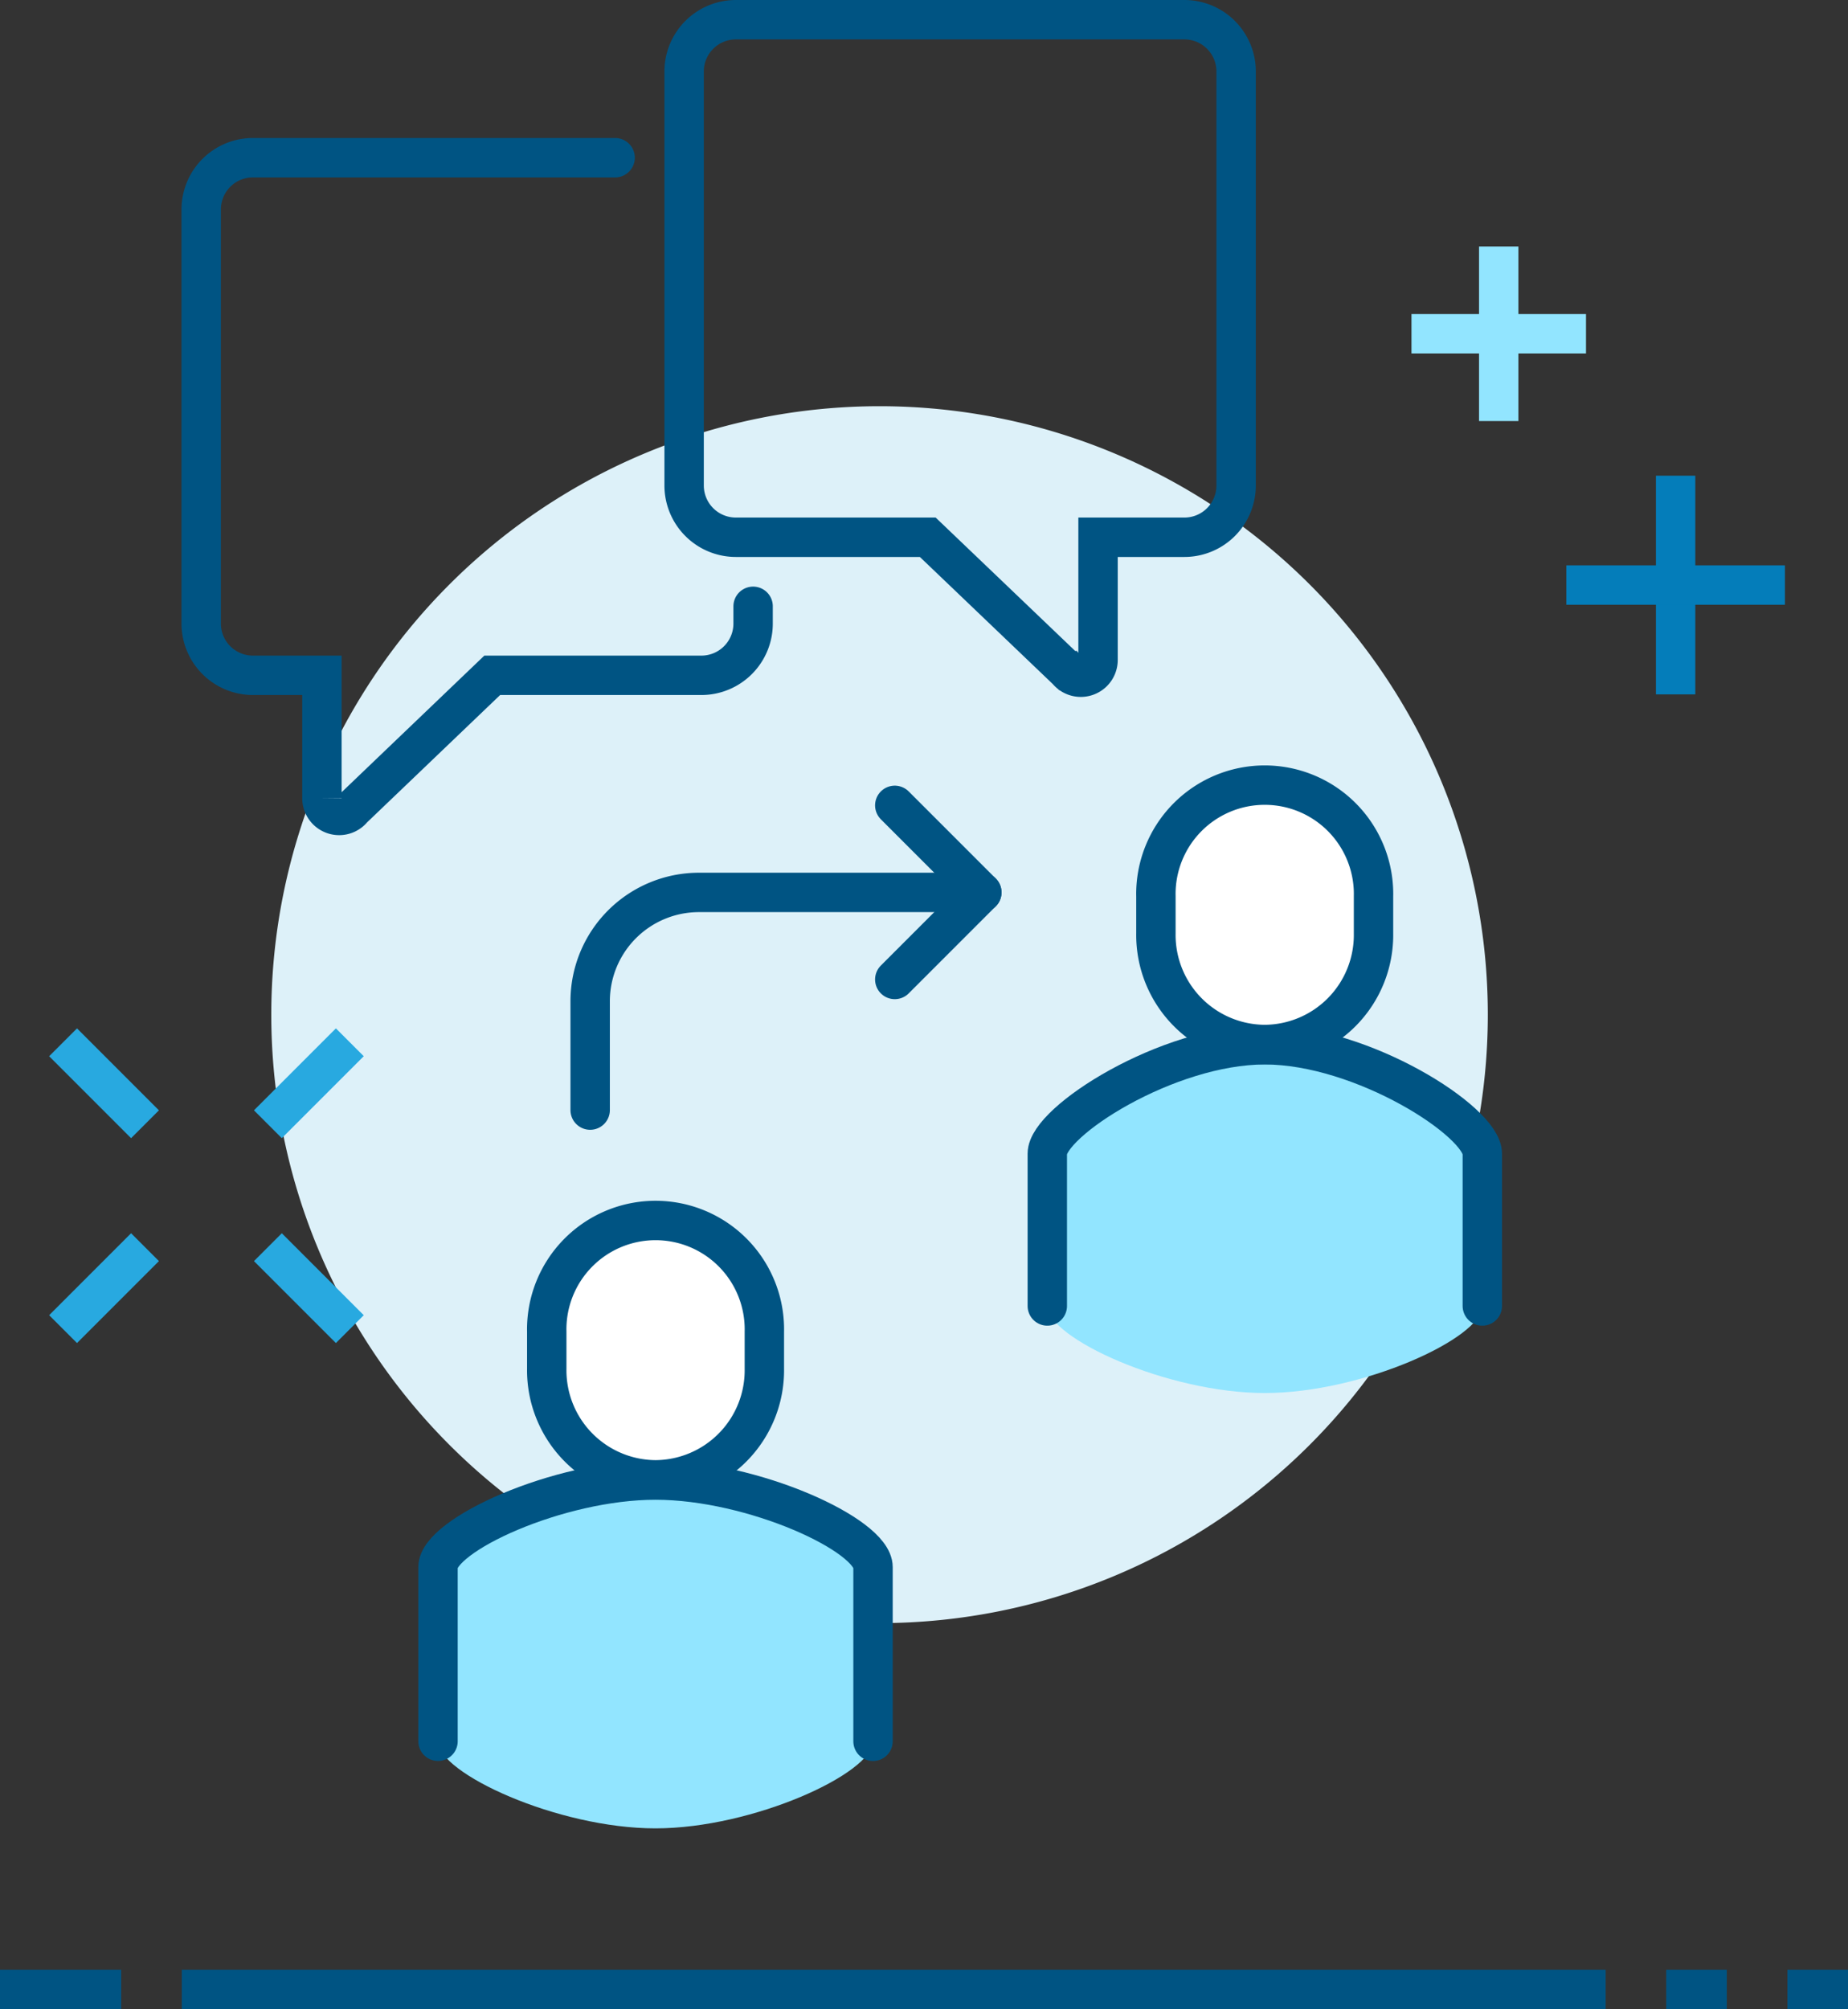 <svg xmlns="http://www.w3.org/2000/svg" width="68.501" height="74.451" viewBox="0 0 68.501 74.451">
  <rect x="0" y="0" width="68.501" height="74.451" fill="#333333" stroke="none"/>
  <g id="Submit_RFP_ic" data-name="Submit RFP_ic" transform="translate(-15.672 -4.498)">
    <g id="组_778" data-name="组 778" transform="translate(18.01 5.228)">
      <path id="路径_316" data-name="路径 316" d="M22.547,0A22.547,22.547,0,1,1,0,22.547,22.547,22.547,0,0,1,22.547,0Z" transform="translate(7.718 14.323)" fill="#ddf1f9"/>
      <g id="组_773" data-name="组 773" transform="translate(13.892 28.373)">
        <path id="路径_306" data-name="路径 306" d="M99.236,256.976c-3.624,0-8.065,2.045-8.065,3.226v6.453c0,1.182,4.441,3.226,8.065,3.226s8.065-2.044,8.065-3.226V260.2C107.3,259.021,102.861,256.976,99.236,256.976Z" transform="translate(-91.171 -231.231)" fill="#92e5ff"/>
        <path id="路径_307" data-name="路径 307" d="M113.963,221.86A4.059,4.059,0,0,0,118,217.745v-1.372a4.034,4.034,0,1,0-8.066,0v1.372A4.059,4.059,0,0,0,113.963,221.86Z" transform="translate(-105.897 -196.125)" fill="#fff" stroke="#005483" stroke-miterlimit="10" stroke-width="1.46"/>
        <path id="路径_308" data-name="路径 308" d="M107.325,266.655V260.2c0-1.182-4.439-3.226-8.063-3.226S91.2,259.02,91.2,260.2v6.453" transform="translate(-91.194 -231.231)" fill="none" stroke="#005483" stroke-linecap="round" stroke-linejoin="round" stroke-width="1.46"/>
        <path id="路径_309" data-name="路径 309" d="M204.3,181.934c-3.625,0-8.065,2.851-8.065,4.033v5.646c0,1.182,4.441,3.226,8.065,3.226s8.065-2.044,8.065-3.226v-5.646C212.361,184.785,207.92,181.934,204.3,181.934Z" transform="translate(-173.646 -172.321)" fill="#92e5ff"/>
        <path id="路径_310" data-name="路径 310" d="M219.022,146.818a4.059,4.059,0,0,0,4.033-4.115V141.33a4.034,4.034,0,1,0-8.066,0V142.7A4.059,4.059,0,0,0,219.022,146.818Z" transform="translate(-188.372 -137.215)" fill="#fff" stroke="#005483" stroke-miterlimit="10" stroke-width="1.46"/>
        <path id="路径_311" data-name="路径 311" d="M212.384,191.613v-5.646c0-1.182-4.439-4.033-8.063-4.033s-8.062,2.851-8.062,4.033v5.646" transform="translate(-173.668 -172.321)" fill="none" stroke="#005483" stroke-linecap="round" stroke-linejoin="round" stroke-width="1.46"/>
        <path id="路径_312" data-name="路径 312" d="M169.963,140.661l3.226,3.226-3.226,3.226" transform="translate(-153.026 -139.92)" fill="none" stroke="#005483" stroke-linecap="round" stroke-linejoin="round" stroke-width="1.46"/>
        <path id="路径_313" data-name="路径 313" d="M131.953,155.669H121.467a4.033,4.033,0,0,0-4.033,4.033v4.033" transform="translate(-111.788 -151.702)" fill="none" stroke="#005483" stroke-linecap="round" stroke-linejoin="round" stroke-width="1.46"/>
      </g>
      <g id="组_774" data-name="组 774" transform="translate(5.12 0)">
        <path id="路径_314" data-name="路径 314" d="M152.178,5.228H135.556a1.918,1.918,0,0,0-1.918,1.918V22.489a1.918,1.918,0,0,0,1.918,1.918h7.113l5.171,4.943a.639.639,0,0,0,1.141-.4V24.407h3.2a1.918,1.918,0,0,0,1.918-1.918V7.146A1.918,1.918,0,0,0,152.178,5.228Z" transform="translate(-115.737 -5.228)" fill="none" stroke="#005483" stroke-linecap="round" stroke-miterlimit="10" stroke-width="1.46"/>
        <path id="路径_315" data-name="路径 315" d="M65.71,29.019H52.285a1.918,1.918,0,0,0-1.918,1.918V46.28A1.918,1.918,0,0,0,52.285,48.2h2.557v4.548a.639.639,0,0,0,1.142.4L61.155,48.2h7.752a1.918,1.918,0,0,0,1.918-1.918v-.639" transform="translate(-50.367 -23.905)" fill="none" stroke="#005483" stroke-linecap="round" stroke-miterlimit="10" stroke-width="1.46"/>
      </g>
      <g id="组_775" data-name="组 775" transform="translate(49.982 8.404)">
        <line id="直线_168" data-name="直线 168" y2="6.469" transform="translate(3.234)" fill="none" stroke="#92e5ff" stroke-miterlimit="10" stroke-width="1.46"/>
        <line id="直线_169" data-name="直线 169" x1="6.469" transform="translate(0 3.234)" fill="none" stroke="#92e5ff" stroke-miterlimit="10" stroke-width="1.46"/>
      </g>
      <g id="组_776" data-name="组 776" transform="translate(55.721 16.898)">
        <line id="直线_170" data-name="直线 170" y2="8.104" transform="translate(4.052)" fill="none" stroke="#047dba" stroke-miterlimit="10" stroke-width="1.46"/>
        <line id="直线_171" data-name="直线 171" x1="8.104" transform="translate(0 4.052)" fill="none" stroke="#047dba" stroke-miterlimit="10" stroke-width="1.46"/>
      </g>
      <g id="组_777" data-name="组 777" transform="translate(0 37.894)">
        <line id="直线_172" data-name="直线 172" x1="3.037" y2="3.037" transform="translate(0 7.592)" fill="none" stroke="#28a9e0" stroke-miterlimit="10" stroke-width="1.46"/>
        <line id="直线_173" data-name="直线 173" x1="3.037" y2="3.037" transform="translate(7.592)" fill="none" stroke="#28a9e0" stroke-miterlimit="10" stroke-width="1.46"/>
        <line id="直线_174" data-name="直线 174" x2="3.037" y2="3.037" transform="translate(7.592 7.592)" fill="none" stroke="#28a9e0" stroke-miterlimit="10" stroke-width="1.46"/>
        <line id="直线_175" data-name="直线 175" x2="3.037" y2="3.037" fill="none" stroke="#28a9e0" stroke-miterlimit="10" stroke-width="1.46"/>
      </g>
    </g>
    <g id="组_779" data-name="组 779" transform="translate(15.672 78.219)">
      <line id="直线_176" data-name="直线 176" x2="2.246" transform="translate(61.763)" fill="none" stroke="#005483" stroke-miterlimit="10" stroke-width="1.46"/>
      <line id="直线_177" data-name="直线 177" x2="2.246" transform="translate(66.255)" fill="none" stroke="#005483" stroke-miterlimit="10" stroke-width="1.46"/>
      <line id="直线_178" data-name="直线 178" x2="4.492" transform="translate(0)" fill="none" stroke="#005483" stroke-miterlimit="10" stroke-width="1.46"/>
      <line id="直线_179" data-name="直线 179" x1="52.78" transform="translate(6.738)" fill="none" stroke="#005483" stroke-miterlimit="10" stroke-width="1.46"/>
    </g>
  </g>
</svg>
